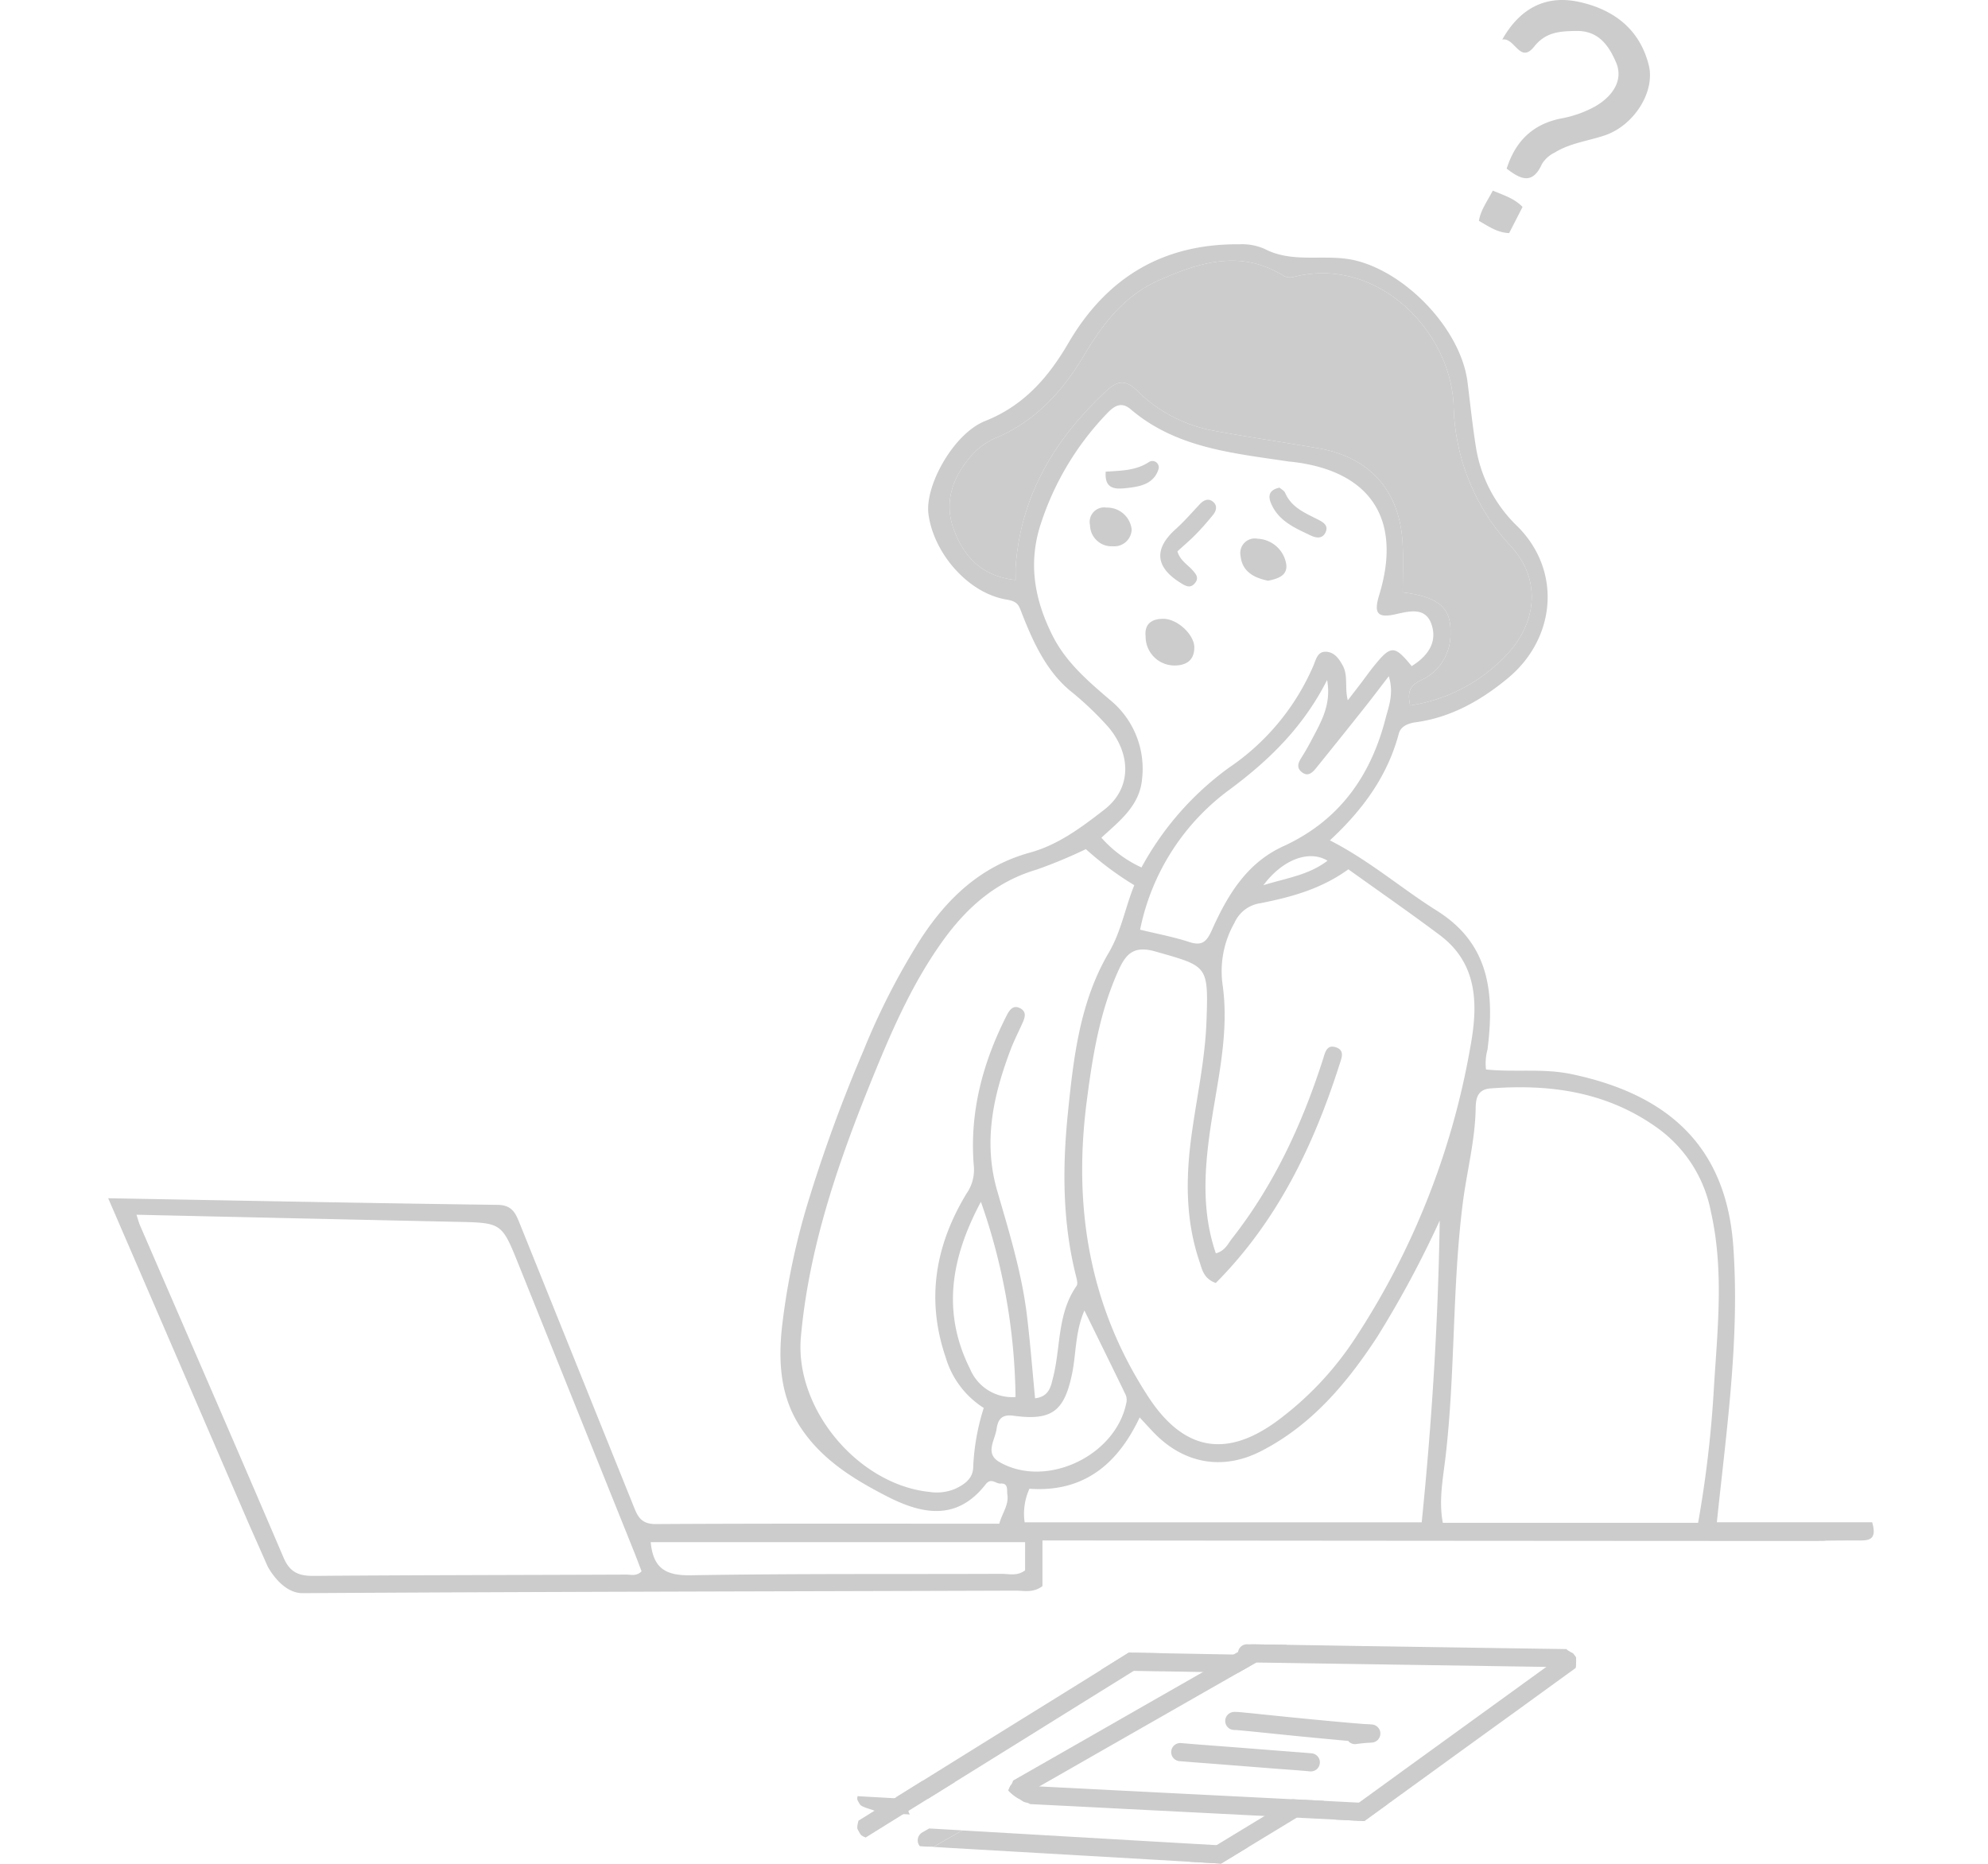 <svg xmlns="http://www.w3.org/2000/svg" width="294" height="275.601"><defs><clipPath id="a"><path fill="none" d="M-16 0h294v275.601H-16z"/></clipPath><clipPath id="b"><path fill="none" d="M0 0h261.106v275.601H0z"/></clipPath></defs><g transform="translate(16)" clip-path="url(#a)" style="isolation:isolate"><g clip-path="url(#b)" fill="#ccc"><path d="M180.324 127.283c-2.718-1.642-6.632-.2-9.479 3.621 3.465-1.067 6.72-1.505 9.479-3.621M134.185 206.6a89.878 89.878 0 00-5.122-28.874c-4.547 8.5-5.724 16.5-1.591 24.742a6.767 6.767 0 006.713 4.132m10.184-12.8c-1.387 3.236-1.206 6.369-1.819 9.336-1.142 5.526-2.961 7.007-8.655 6.229-1.869-.255-2.318.65-2.521 2-.245 1.627-1.736 3.579.392 4.822 6.862 4.009 17.214-.834 18.8-8.706a2.012 2.012 0 00-.082-1.186c-1.96-4.06-3.957-8.1-6.113-12.493m-8.771 34.254H80.231c.363 3.91 2.257 4.966 5.938 4.9 15.3-.258 30.608-.151 45.914-.212 1.128 0 2.346.372 3.514-.517zm44.665-127.5c-3.5 6.919-8.515 11.814-14.358 16.164a34.01 34.01 0 00-13.3 20.764c2.54.621 4.957 1.066 7.272 1.824 1.893.621 2.576-.058 3.328-1.735 2.3-5.134 5.123-9.929 10.565-12.418 8.194-3.749 12.9-10.279 15.113-18.822.491-1.892 1.279-3.759.5-6.332-1.373 1.781-2.437 3.2-3.539 4.584q-3.594 4.53-7.232 9.026c-.545.671-1.226 1.326-2.157.524-.728-.627-.48-1.309-.048-2a36.98 36.98 0 001.449-2.5c1.4-2.692 3.087-5.312 2.406-9.075m13.987 124.567c1.521-14.96 2.433-29.755 2.664-44.621a152.813 152.813 0 01-9.246 17.205c-4.5 6.878-9.726 13.083-17.2 16.9-5.792 2.96-11.609 1.779-16.043-2.965-.574-.613-1.142-1.231-1.884-2.032-3.313 7.04-8.4 11.108-16.3 10.544a8.919 8.919 0 00-.71 4.967zM134.2 85.775c0-.909-.034-1.436 0-1.958.771-10.62 5.853-19.012 13.494-26.076 1.539-1.422 2.753-1.69 4.55.109a21.54 21.54 0 0011.542 5.9c5.045.923 10.122 1.666 15.176 2.539 7.616 1.317 12.062 6.307 12.462 14.048.125 2.412.02 4.836.02 7.263 5.242.655 7.177 2.252 7.062 5.973a7.453 7.453 0 01-4.305 7c-1.924.882-2.023 1.973-1.668 3.756a24.5 24.5 0 0014.585-7.829c4.27-4.776 4.689-11.007.326-15.714a31.461 31.461 0 01-8.475-20.886c-.5-11.2-11.483-22.029-23.562-18.967a2.178 2.178 0 01-1.524-.11c-6.37-4-12.538-2.034-18.611.683-5.005 2.238-8.205 6.4-10.915 10.973-3.185 5.369-7.2 9.8-13.1 12.28a10.375 10.375 0 00-4.029 3.12c-2.507 3.112-3.592 6.619-2.159 10.459 1.5 4.023 4.156 6.907 9.134 7.437m18.607 42.506a44.411 44.411 0 0112.92-14.743 34.8 34.8 0 0012.51-15.106c.369-.872.593-2.042 1.751-2.051 1.29-.009 2.021.994 2.6 2.072.795 1.478.251 3.22.731 5.109.867-1.125 1.454-1.88 2.034-2.642s1.135-1.557 1.738-2.306c2.6-3.236 3.11-3.251 5.674-.106 2.29-1.412 3.813-3.424 2.967-6.082-.875-2.746-3.342-2.035-5.46-1.566-2.82.625-3.046-.452-2.293-2.922 3.426-11.237-1.364-18.364-13.042-19.657-.106-.011-.215-.009-.321-.025-8.233-1.247-16.643-1.966-23.388-7.719-1.47-1.254-2.542-.424-3.563.651a42.448 42.448 0 00-9.768 16.343c-1.868 5.761-.917 11.107 1.723 16.4 1.982 3.975 5.221 6.738 8.464 9.518a13.134 13.134 0 014.82 11.657c-.325 4.038-3.32 6.279-6.027 8.776a17.853 17.853 0 005.933 4.4m82.317 96.911a168.864 168.864 0 002.3-19.379c.523-8.857 1.592-17.734-.4-26.572a19.85 19.85 0 00-7.879-12.408c-7.481-5.381-15.862-6.547-24.743-5.873-2.019.153-2.154 1.668-2.177 2.976-.081 4.732-1.306 9.293-1.9 13.946-1.581 12.45-1.1 25.036-2.547 37.5-.375 3.226-1.041 6.5-.409 9.813zM129.5 208.221a13.262 13.262 0 01-5.644-7.492c-2.943-8.607-1.516-16.667 3.111-24.266a6.111 6.111 0 001.045-4.078c-.654-7.884 1.322-15.266 4.886-22.261.4-.782.956-1.567 1.986-1.013 1.014.545.668 1.426.3 2.238-.567 1.267-1.2 2.508-1.7 3.8-2.578 6.8-4.126 13.647-2.008 20.959 1.752 6.048 3.625 12.093 4.389 18.378.494 4.072.81 8.166 1.212 12.3 2.113-.261 2.335-1.8 2.659-3.071 1.152-4.511.6-9.451 3.472-13.543.234-.332.026-1.043-.1-1.546-1.98-7.9-2-15.921-1.188-23.94.829-8.205 1.763-16.5 6.027-23.755 1.892-3.217 2.431-6.669 3.8-10.022a47.182 47.182 0 01-7.159-5.335 71.791 71.791 0 01-7.272 3.023c-6.071 1.789-10.42 5.672-14 10.692-4.257 5.974-7.21 12.6-9.965 19.342-5.15 12.6-9.676 25.389-10.908 39.074-.955 10.6 8.441 21.85 19.05 22.931a7.029 7.029 0 003.78-.471c1.428-.671 2.661-1.563 2.655-3.288a33.323 33.323 0 011.554-8.66M4.184 179.641c.258.784.356 1.188.518 1.563 7.089 16.377 14.22 32.735 21.233 49.144.924 2.161 2.235 2.717 4.431 2.7 15.424-.121 30.848-.126 46.273-.191.692 0 1.475.281 2.242-.485-.349-.914-.709-1.9-1.1-2.87q-8.545-21.267-17.1-42.527c-2.48-6.164-2.484-6.143-9.168-6.286-15.623-.334-31.245-.689-47.328-1.049m159.608 10.092c-1.819-.648-2.024-2.041-2.421-3.214-2.037-6.026-2.023-12.208-1.188-18.421.768-5.725 2.045-11.39 2.244-17.181.282-8.207.166-8.005-7.54-10.2-3.069-.873-4.286.186-5.409 2.634-2.853 6.22-3.908 12.864-4.77 19.554-2.01 15.594.372 30.261 9.1 43.646 5.12 7.852 11.343 9.184 18.943 3.674a47.669 47.669 0 0011.65-12.3 114.068 114.068 0 0017.016-42.935c1.134-6.084 1.314-12.351-4.489-16.7-4.437-3.328-9-6.487-13.525-9.733-4.059 2.947-8.531 4.126-13.034 5.019a4.957 4.957 0 00-3.816 2.914 14.436 14.436 0 00-1.746 9.148c1.082 7.622-1.019 15.1-2 22.625-.749 5.738-.941 11.452 1 17.081 1.352-.341 1.786-1.415 2.418-2.221 6.214-7.932 10.359-16.924 13.42-26.458.333-1.037.557-2.307 2.021-1.748 1.238.472.716 1.606.429 2.505-3.838 12.018-9.2 23.166-18.3 32.316M0 177.2c19.542.35 38.576.731 57.611.979 2.149.028 2.652 1.277 3.256 2.774q8.347 20.714 16.689 41.432c.651 1.622 1.066 3.012 3.4 3 16.915-.1 33.83-.053 50.827-.053.431-1.589 1.436-2.792 1.192-4.319-.1-.612.2-1.7-1-1.62-.731.045-1.389-.938-2.227.137-4.3 5.511-9.515 4.377-14.718 1.684-4.842-2.505-9.44-5.324-12.6-10.072-3.125-4.692-3.332-10-2.763-15.08A104.5 104.5 0 01103.4 178.1a222.713 222.713 0 018.272-22.668 103.559 103.559 0 018.428-16.482c3.967-6.13 8.988-10.881 16.259-12.878 4.171-1.146 7.641-3.771 10.947-6.33 4.149-3.212 3.921-8.293.606-12.224a47.61 47.61 0 00-5.736-5.438c-3.47-2.938-5.388-7.132-7.038-11.335-.462-1.175-.54-1.791-2.279-2.078-5.713-.941-10.8-6.887-11.553-12.65-.548-4.192 3.706-11.9 8.389-13.759 5.744-2.28 9.369-6.49 12.3-11.517 5.661-9.695 13.973-14.7 25.243-14.615a8.374 8.374 0 013.726.656c4.376 2.31 9.2.611 13.722 1.795 7.6 1.989 15.391 10.331 16.343 17.933.422 3.365.767 6.744 1.32 10.088a20.8 20.8 0 006.11 11.288c6.55 6.584 5.626 16.551-1.492 22.433-3.957 3.27-8.394 5.789-13.609 6.493-1.193.161-2.217.641-2.491 1.671-1.661 6.257-5.294 11.248-10.192 15.793 5.854 2.983 10.579 7.112 15.836 10.413 7.95 4.992 8.475 12.435 7.476 20.513a7.6 7.6 0 00-.223 2.954c4.17.444 8.424-.2 12.648.69 14.426 3.025 22.88 10.813 23.919 25.458.967 13.608-.985 26.952-2.43 40.814h22.966c.868 2.923-.844 2.682-2.332 2.686-9.1.028-.207.088-9.311.084q-53.508-.024-107.015-.081h-4.044v6.754c-1.412 1.048-2.743.664-3.981.667-35.139.116-70.278.157-105.415.375-3.172.02-5.195-3.977-5.195-3.977l-2.774-6.269L0 177.2M206.164 5.854c2.693-4.787 6.609-6.619 11.39-5.566 5.022 1.106 8.9 3.955 10.268 9.3 1.016 3.958-2.175 8.981-6.5 10.434-2.484.835-5.141 1.135-7.443 2.564a4.42 4.42 0 00-1.853 1.681c-1.392 3.1-3.175 2.246-5.206.669 1.287-4.047 3.832-6.566 8.021-7.411a16.563 16.563 0 005.028-1.769c2.741-1.565 4.214-3.988 3.131-6.512-1.057-2.468-2.573-4.732-5.918-4.667-2.388.047-4.466.141-6.184 2.3-2.119 2.669-2.881-1.409-4.736-1.024m-1.396 22.334c1.716.725 3.209 1.172 4.4 2.417l-1.981 3.866c-1.738-.064-3-.968-4.47-1.81.245-1.557 1.194-2.833 2.053-4.473"/><path d="M158.126 81.541c.387 1.333 1.472 1.927 2.235 2.78.517.577 1 1.148.343 1.929-.634.753-1.246.474-1.952.048-3.906-2.356-4.187-5.084-.877-8.055 1.26-1.132 2.378-2.423 3.538-3.663.575-.614 1.255-.939 1.952-.4.722.562.525 1.352.018 1.975-.8.987-1.639 1.952-2.528 2.859s-1.834 1.7-2.729 2.524M153.421 94.1c-.192-1.778.842-2.6 2.639-2.589 2.073.015 4.561 2.341 4.563 4.227s-1.158 2.657-2.879 2.677a4.273 4.273 0 01-4.323-4.315m18.104-8.223c-2.076-.423-3.841-1.346-4.063-3.695a2.146 2.146 0 012.53-2.511 4.482 4.482 0 014.216 3.7c.282 1.738-1.22 2.215-2.683 2.51m-20.166-7.599a2.567 2.567 0 01-2.792 2.5 3.183 3.183 0 01-3.369-3.13 2.149 2.149 0 012.453-2.587 3.643 3.643 0 013.708 3.222m21.868-6.175c.265.24.691.451.835.784.93 2.159 2.929 2.949 4.813 3.918.743.382 1.654.843 1.154 1.915-.474 1.011-1.419.83-2.211.452-2.2-1.052-4.514-2.025-5.679-4.378-.533-1.077-.822-2.278 1.088-2.691m-25.707-2.357c2.221-.162 4.439-.131 6.4-1.431a.94.94 0 011.4 1.086c-.693 2.169-2.732 2.552-4.63 2.759-1.525.166-3.392.34-3.168-2.414"/><path d="M134.2 85.775c0-.909-.033-1.436 0-1.958.77-10.62 5.852-19.012 13.493-26.076 1.54-1.422 2.753-1.69 4.55.109a21.54 21.54 0 0011.542 5.9c5.045.923 10.122 1.666 15.176 2.539 7.616 1.317 12.062 6.307 12.463 14.048.125 2.412.019 4.836.019 7.263 5.243.655 7.178 2.252 7.062 5.973a7.452 7.452 0 01-4.3 7c-1.924.882-2.023 1.973-1.668 3.756a24.509 24.509 0 0014.582-7.829c4.269-4.776 4.689-11.007.325-15.714A31.455 31.455 0 01198.97 59.9c-.5-11.2-11.484-22.029-23.563-18.967a2.179 2.179 0 01-1.524-.11c-6.37-4-12.537-2.034-18.61.682-5.006 2.239-8.206 6.406-10.916 10.974-3.185 5.369-7.2 9.8-13.1 12.28a10.379 10.379 0 00-4.03 3.12c-2.507 3.112-3.592 6.619-2.159 10.459 1.5 4.023 4.156 6.907 9.134 7.437m72.321 160.639l-16.943-.256c-5.723-.088-11.449-.165-17.172-.262-1.372-.019-2.749-.03-4.128-.06a1.341 1.341 0 01.188-2.674c5.574.065 11.149.168 16.729.256q8.439.123 16.882.255l13.575.2c.023.025.051.055.078.08a3.352 3.352 0 00.8.5c.03.02.058.036.085.053a.073.073 0 00.015.016 6.142 6.142 0 01.384.5c.012.017.017.034.028.048a.171.171 0 010 .024c.008.028.013.058.019.088.012.1.02.207.022.308v.259c-.01.226-.028.448-.046.672-.006.049-.014.1-.016.15l-10.5-.156M121.89 273.1c-.452-.022-.9 0-1.354-.044a7.537 7.537 0 00-.5-.03 2.083 2.083 0 01-.135-.19 1.361 1.361 0 01.465-1.835c.347-.2.7-.4 1.043-.6q2.455.135 4.9.283-2.135 1.209-4.251 2.435a1.259 1.259 0 00-.173-.022"/><path d="M134.108 265.641c-.258-.19-.509-.4-.748-.611h.008a1.868 1.868 0 01-.2-.2l-.033-.041c.019-.064.036-.127.057-.188a.091.091 0 00.012-.021v-.006c.057-.132.112-.261.173-.391a2.63 2.63 0 01.08-.134 1.866 1.866 0 00.357-.727l11.931-6.818q7.407-4.239 14.811-8.469c2.371-1.353 4.729-2.707 7.1-4.058.475-.267.946-.542 1.422-.809q2.637.033 5.277.077c-1.871 1.078-3.761 2.138-5.626 3.211l-7.2 4.11-14.9 8.51-12.029 6.882c-.165-.1-.329-.209-.495-.319m-17.592.151q1.989-1.23 3.978-2.479c1.566.079 3.14.164 4.705.242-1.334.82-2.66 1.648-3.989 2.476q-2.349-.115-4.694-.239"/><path d="M185.7 269.3q-8.745-.438-17.485-.886t-17.488-.888q-7.192-.372-14.4-.73a1.171 1.171 0 00-.408-.192c-.173-.045-.347-.083-.517-.14l-.016-.009c-.2-.115-.391-.253-.589-.371a13.229 13.229 0 01-.691-.438c-.261-.193-.509-.4-.748-.614a2.251 2.251 0 01-.193-.2l-.033-.04c.019-.064.036-.124.057-.188.058-.14.116-.28.185-.418.025-.047.052-.091.08-.135a.454.454 0 00.033-.047.172.172 0 01.024-.03q5.626.281 11.248.567 8.676.446 17.348.88l17.289.875q4.912.252 9.826.5a737.4 737.4 0 00-3.453 2.509.263.263 0 00-.077-.008"/><path d="M185.7 269.3l-4.2-.215q4.727-3.408 9.446-6.842l14.115-10.219 10.89-7.886a5.318 5.318 0 00.577.325c.031.017.058.036.088.053l.014.013a6.183 6.183 0 01.38.5l.028.047a.042.042 0 00.008.022c.008.03.011.06.019.088.008.1.017.209.022.311v.258c-.011.226-.028.449-.047.672-.008.082-.016.165-.027.25-.49.352-.98.71-1.472 1.065q-3.393 2.455-6.793 4.928-7.05 5.088-14.09 10.2-4.449 3.228-8.9 6.439a.213.213 0 00-.063-.006m-7.93-7.346c-.033 0-.066-.006-.1-.008l-.1-.008a.392.392 0 01-.082-.009c-1.956-.173-3.92-.3-5.88-.456l-8.45-.664c-1.554-.121-3.109-.231-4.663-.362a1.342 1.342 0 11.17-2.678c2.716.234 5.437.426 8.158.638s5.462.429 8.194.641c.938.075 1.879.138 2.818.224a.751.751 0 01.107.007 1.342 1.342 0 01-.06 2.681.651.651 0 01-.108-.006m5.613-4.509q-1.032-.087-2.064-.187-4.086-.375-8.163-.793c-1.12-.113-2.242-.231-3.359-.344-.6-.06-1.2-.121-1.8-.176-.5-.044-1.009-.112-1.51-.107v-.011a1.439 1.439 0 01-.652-.187 1.345 1.345 0 01-.581-1.532 1.365 1.365 0 011.332-.95c.608 0 1.23.083 1.836.138.726.066 1.449.145 2.173.22l4.309.44c2.669.264 5.338.523 8.006.76.872.079 1.742.154 2.614.219.441.031.884.042 1.321.081a1.341 1.341 0 01.074 2.676c-.3.031-.6.031-.894.058a30.908 30.908 0 00-1.508.166c-.052.005-.107.01-.159.01a1.294 1.294 0 01-.977-.481m-71.771 14.097a4.318 4.318 0 01-.179-.11l-.074-.058a.389.389 0 01-.047-.052 1.953 1.953 0 01-.14-.209l.093.151a7.33 7.33 0 01-.418-.726c-.016-.039-.033-.077-.046-.118a.383.383 0 00-.015-.058v-.265a6.74 6.74 0 01.119-.63v.008a.281.281 0 010-.036.182.182 0 00.009-.03v.02c.013-.061.03-.121.044-.182q5.377-3.339 10.744-6.681 7.446-4.638 14.9-9.261 7.173-4.44 14.335-8.909 2.467.042 4.919.088c-.338.215-.685.429-1.023.644a723.513 723.513 0 01-3.462 2.148l-7.681 4.772q-7.38 4.6-14.762 9.184-7.362 4.564-14.715 9.143c-.731.451-1.46.908-2.187 1.362a7.228 7.228 0 01-.418-.193"/><path d="M155.934 247.168c-3.063-.044-6.128-.113-9.2-.165l4.2-2.608c2.828.046 5.651.107 8.474.153 2.971.061 5.938.108 8.909.163a1.367 1.367 0 011.383 1.189c-.322.179-.641.364-.963.55l-1.6.911-11.2-.2m-41.008 20.959a.951.951 0 00-.309-.089 8.756 8.756 0 01-.867-.125c-.323-.09-.633-.218-.953-.32-.267-.086-.536-.17-.8-.265a5.722 5.722 0 01-.522-.231 1.716 1.716 0 01-.148-.091.4.4 0 01-.063-.051l-.041-.042a1.795 1.795 0 01-.089-.126l.047.076a6.692 6.692 0 01-.351-.61 2.322 2.322 0 01-.037-.1.153.153 0 01-.011-.05.7.7 0 01-.009-.081.978.978 0 01.007-.144 4.81 4.81 0 01.041-.25c.453.028.9.056 1.357.079q3.778.209 7.56.433c-.29.168-.587.332-.879.5a1.146 1.146 0 00-.392 1.547 1.218 1.218 0 00.107.151q-1.824-.1-3.647-.213m44.417 7.17l-17.1-.99-17.367-1c-.927-.055-1.852-.108-2.776-.166l-.042-.007a825.87 825.87 0 014.246-2.435c1.161.062 2.325.137 3.486.2q8.7.512 17.394 1.013 8.388.49 16.778.965c1.556.1 3.1.185 4.659.276a1.278 1.278 0 00-.146.079c-1.3.8-2.6 1.579-3.9 2.372-1.745-.1-3.49-.206-5.231-.308"/><path d="M159.876 275.319c.1-.058.2-.119.294-.176q7.211-4.388 14.415-8.761c.168-.1.336-.2.5-.306 1.441.072 2.877.149 4.319.22.143.009.286.014.43.025-1.379.84-2.746 1.679-4.122 2.516-2.414 1.468-4.824 2.926-7.236 4.394q-1.95 1.182-3.9 2.37c-1.572-.09-3.133-.186-4.7-.282"/></g></g></svg>